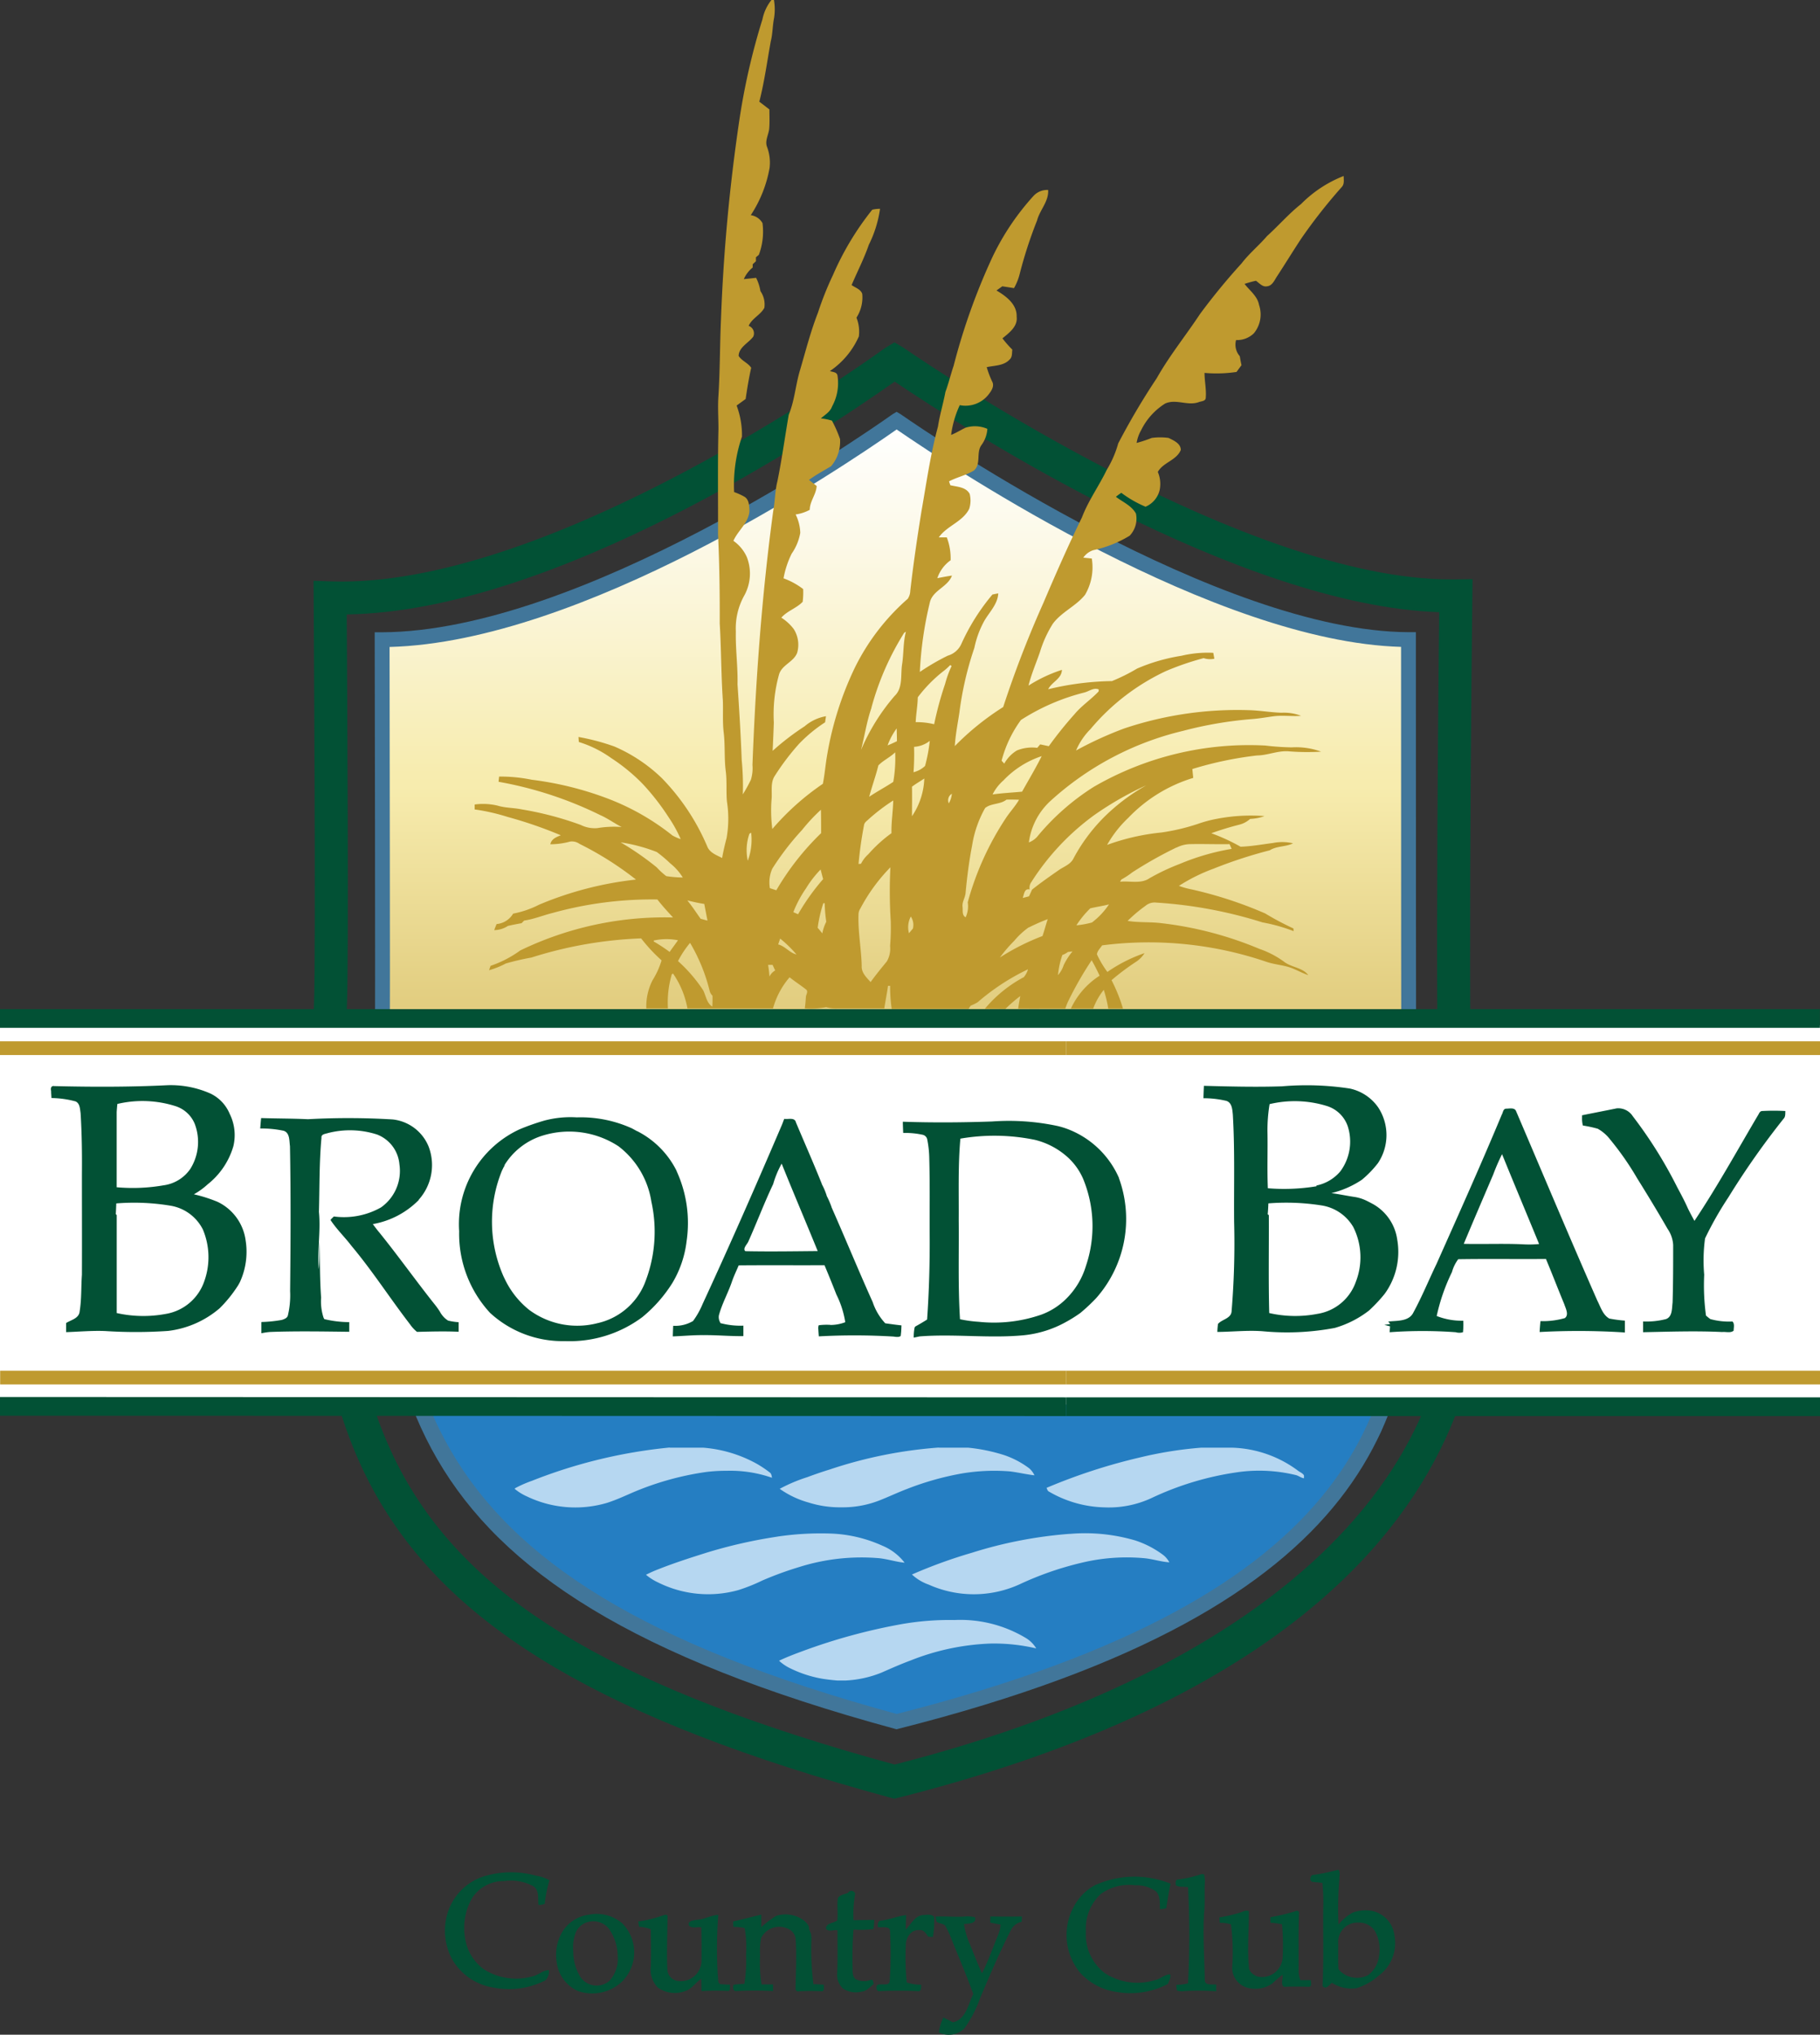 <svg xmlns="http://www.w3.org/2000/svg" xmlns:xlink="http://www.w3.org/1999/xlink" width="87.113" height="97.379" viewBox="0 0 87.113 97.379">
  <rect x="0" y="0" width="87.113" height="97.379" fill="#333333" stroke="none"/>
  <defs>
    <linearGradient id="linear-gradient" x1="0.5" x2="0.5" y2="1" gradientUnits="objectBoundingBox">
      <stop offset="0" stop-color="#fff"/>
      <stop offset="0.09" stop-color="#fcf9e8"/>
      <stop offset="0.27" stop-color="#f7ecaf"/>
      <stop offset="0.28" stop-color="#f7ecae"/>
      <stop offset="0.44" stop-color="#e3cf82"/>
      <stop offset="0.6" stop-color="#d3b85d"/>
      <stop offset="0.76" stop-color="#c8a744"/>
      <stop offset="0.89" stop-color="#c19d34"/>
      <stop offset="1" stop-color="#bf9a2f"/>
    </linearGradient>
  </defs>
  <g id="BroadBay_Logo_Color2" transform="translate(-22.08 -17.94)">
    <path id="Path_81733" data-name="Path 81733" d="M251.069,301.845c.019-2.378-.013-19.273-.013-19.273,10.182-.046,24.553-10.45,24.624-10.492.073.043,14.771,10.447,24.5,10.488,0,0,0,25.341.032,27.64.141,9.584-2.193,18.5-24.532,24.145-24.437-6.64-24.743-15.905-24.612-32.508Z" transform="translate(-210.909 -234.089)" fill="url(#linear-gradient)"/>
    <path id="Path_81734" data-name="Path 81734" d="M274.83,866.69h46.03s1.121.622-.747,2.863-2.148,3.456-4.95,5.324a42.144,42.144,0,0,1-8.406,4.39c-3.269,1.307-8.952,2.858-8.952,2.858a87.532,87.532,0,0,1-10.662-3.7c-3.176-1.587-5.791-2.521-7.565-4.577s-4.2-5.6-4.2-5.6l-.544-1.556Z" transform="translate(-232.809 -781.787)" fill="#257ec2"/>
    <path id="Path_81735" data-name="Path 81735" d="M274.329,267.8l.192.113.064.044c1.53,1.059,15.206,10.35,24.246,10.389l.354,0v.354c0,.253,0,25.364.032,27.634.135,9.19-1.668,18.652-24.8,24.494l-.09.023-.09-.024c-25.08-6.815-25-16.616-24.874-32.853.019-2.349-.012-19.1-.013-19.269v-.354l.354,0c9.464-.043,22.871-9.332,24.369-10.391l.076-.052Zm24.146,11.25c-8.875-.253-21.324-8.466-24.143-10.405-2.89,2.025-15.053,10.163-24.271,10.409,0,2.435.03,16.764.013,18.926-.127,15.877-.2,25.467,24.259,32.138,22.543-5.717,24.3-14.878,24.174-23.772C298.476,304.223,298.476,282.116,298.476,279.055Z" transform="translate(-209.335 -230.151)" fill="#41769a"/>
    <path id="Path_81736" data-name="Path 81736" d="M238.312,225.638l.424.249.077.053c1.648,1.13,16.382,11.042,26.126,11.042l.232,0,.812-.013-.01.812c-.126,10.562-.2,26.81.115,28.282,1.055,4.955,2.185,21.706-27.582,29.223l-.2.051-.2-.054c-27.54-7.483-28.378-17.6-27.577-37.964.1-2.521-.015-19.28-.016-19.449l-.006-.822.821.028c.171.006.344.009.516.009,10.2,0,24.362-9.985,25.943-11.123l.124-.084Zm26.074,12.912c-9.55-.319-22.6-8.7-26.064-11.035-3.481,2.46-16.269,11-26.226,11.142.022,3.424.1,16.455.009,18.72-.785,19.985-.027,29.149,26.215,36.324,19.034-4.86,28.834-15.062,26.224-27.314C264.123,264.411,264.331,243.491,264.386,238.55Z" transform="translate(-173.42 -191.312)" fill="#025135"/>
    <rect id="Rectangle_18759" data-name="Rectangle 18759" width="87.113" height="18.152" transform="translate(22.08 67.012)" fill="#fff"/>
    <path id="Path_81737" data-name="Path 81737" d="M736.715,1159.81c-.021-1.051-.092-2.1-.038-3.154.056-.476.013-.955.037-1.432a1.416,1.416,0,0,0-.032-.448c-.095-.067-.2.014-.3.031a5.445,5.445,0,0,1-.939.2c-.153,0-.121.17-.119.271.163.123.4.057.589.1a44.329,44.329,0,0,1,0,4.6,2.214,2.214,0,0,1-.557.072.978.978,0,0,0,.03.278.932.932,0,0,0,.375.02,12.744,12.744,0,0,1,1.5.011c0-.107,0-.214,0-.319C737.069,1160.008,736.707,1160.107,736.715,1159.81Z" transform="translate(-656.968 -1047.119)" fill="#025135"/>
    <path id="Path_81738" data-name="Path 81738" d="M294.869,1154.118a2.251,2.251,0,0,1,1.41.252c.283.2.2.59.234.89a.939.939,0,0,0,.3-.051,6.062,6.062,0,0,1,.225-1.127,1.769,1.769,0,0,0-.648-.222,4.42,4.42,0,0,0-2.593.066,2.677,2.677,0,0,0-1.691,1.936,2.9,2.9,0,0,0,.282,2.01,2.776,2.776,0,0,0,2,1.347,3.825,3.825,0,0,0,2.453-.349.588.588,0,0,0,.172-.489c-.279,0-.494.227-.76.29a2.876,2.876,0,0,1-2.357-.334,2.247,2.247,0,0,1-.895-1.485,2.849,2.849,0,0,1,.356-1.952A1.792,1.792,0,0,1,294.869,1154.118Z" transform="translate(-248.66 -1046.152)" fill="#025135"/>
    <path id="Path_81739" data-name="Path 81739" d="M670.716,1157.138a2.3,2.3,0,0,1,1.648-.415,1.573,1.573,0,0,1,.991.29c.219.226.175.564.194.854a2.407,2.407,0,0,0,.3-.046c.062-.393.118-.787.206-1.174a4.578,4.578,0,0,0-3.531.034l-.008,0-.008,0a2.451,2.451,0,0,0-.828.671,2.832,2.832,0,0,0,.068,3.58,2.944,2.944,0,0,0,1.744.9,3.848,3.848,0,0,0,2.441-.392c.04-.148.16-.3.1-.457-.267,0-.476.24-.742.282a2.859,2.859,0,0,1-2.371-.33,2.316,2.316,0,0,1-.919-2A2.251,2.251,0,0,1,670.716,1157.138Z" transform="translate(-595.946 -1048.555)" fill="#025135"/>
    <path id="Path_81740" data-name="Path 81740" d="M525.423,1166.7a2.429,2.429,0,0,0,.037-.44c-.331.012-.661.007-.991.017a5.523,5.523,0,0,1,.081-1.271.187.187,0,0,0-.339-.043l-.015.01-.017.006c-.152.065-.357.085-.454.235-.062.353.015.715-.032,1.07-.166.145-.516.113-.544.38.093.2.38.056.555.095-.006.683.017,1.366-.017,2.05a.893.893,0,0,0,.279.738,1.113,1.113,0,0,0,.891.148c.241-.017.4-.222.578-.36-.025-.1-.022-.267-.177-.189a.881.881,0,0,1-.688-.048c-.175-.147-.137-.4-.146-.6a17.682,17.682,0,0,1,.045-1.772A5.045,5.045,0,0,0,525.423,1166.7Z" transform="translate(-461.537 -1056.439)" fill="#025135"/>
    <g id="Group_35715" data-name="Group 35715" transform="translate(48.705 107.421)">
      <path id="Path_81741" data-name="Path 81741" d="M821.1,1155.254a1.363,1.363,0,0,0-1.109-1.189,1.815,1.815,0,0,0-.887.087,2.318,2.318,0,0,0-.683.573,16.436,16.436,0,0,1,.04-2.15c-.007-.158.06-.342-.046-.474a10.429,10.429,0,0,1-1.2.251c-.155-.009-.2.3-.043.328s.319.024.478.055a8.944,8.944,0,0,1,.039,1.26c-.011,1.224.028,2.449-.032,3.672.159.195.325-.056.448-.155a1.736,1.736,0,0,0,1.18.258,2.93,2.93,0,0,0,1.072-.609A1.931,1.931,0,0,0,821.1,1155.254Zm-.737.961a1.328,1.328,0,0,1-.536.938,1.156,1.156,0,0,1-1.248-.133c-.079-.065-.179-.138-.163-.253-.02-.4,0-.792-.01-1.187a.921.921,0,0,1,.957-.948.905.905,0,0,1,.8.4A1.8,1.8,0,0,1,820.363,1156.214Z" transform="translate(-780.98 -1152.1)" fill="#025135"/>
      <path id="Path_81742" data-name="Path 81742" d="M362.721,1179.519a1.873,1.873,0,0,0-1.609-.427,1.746,1.746,0,0,0-1.284.84,2.158,2.158,0,0,0-.259,1.429,1.748,1.748,0,0,0,1.021,1.385,2.076,2.076,0,0,0,2.131-.477A1.973,1.973,0,0,0,362.721,1179.519Zm-.633,2.744a.938.938,0,0,1-1.4-.217,2.317,2.317,0,0,1-.325-1.192,2.018,2.018,0,0,1,.1-.861.872.872,0,0,1,.619-.555.961.961,0,0,1,.967.3,2.3,2.3,0,0,1,.441,1.356A1.546,1.546,0,0,1,362.089,1182.263Z" transform="translate(-359.549 -1176.938)" fill="#025135"/>
    </g>
    <path id="Path_81743" data-name="Path 81743" d="M470.639,1182.7a12.8,12.8,0,0,1-.094-2.2c-.016-.1,0-.208-.058-.287l-.061-.157c.026-.155-.11-.27-.2-.371a1.466,1.466,0,0,0-1.373-.255,4.937,4.937,0,0,0-.712.54c0-.2,0-.4,0-.6-.45.106-.9.226-1.349.327,0,.065.011.194.015.259a2.111,2.111,0,0,1,.541.059,5.248,5.248,0,0,1,.066,1.27,6.928,6.928,0,0,1-.082,1.4,3.546,3.546,0,0,0-.518.042c-.039.113-.039.319.133.3.586-.031,1.173-.029,1.759,0,0-.107,0-.212,0-.317-.162,0-.323,0-.483,0l-.069,0a6.637,6.637,0,0,1-.069-1.4,3.264,3.264,0,0,1,.05-.823.972.972,0,0,1,1.329-.421.6.6,0,0,1,.327.521c.048.768.006,1.539-.008,2.308a.128.128,0,0,0,.165.144,10.364,10.364,0,0,1,1.108,0c.132-.039.06-.215.085-.311C470.974,1182.708,470.806,1182.7,470.639,1182.7Z" transform="translate(-409.624 -1069.798)" fill="#025135"/>
    <path id="Path_81744" data-name="Path 81744" d="M413.25,1182.789c-.139-.07-.083-.257-.114-.38a21.028,21.028,0,0,1,.021-2.933c-.356.014-.667.222-1.025.235-.149.027-.466.047-.376.275.142.163.4.04.589.088.014.542.009,1.086.009,1.628a.989.989,0,0,1-1.223.918.58.58,0,0,1-.41-.514c-.041-.854,0-1.709.009-2.562-.013-.139-.214-.042-.294-.018a5.807,5.807,0,0,1-1.105.264,1.718,1.718,0,0,0,.039.257,1.716,1.716,0,0,1,.558.118c.006.592.018,1.183,0,1.775a1.223,1.223,0,0,0,.331,1.009,1.387,1.387,0,0,0,1.321.17c.32-.1.488-.413.764-.582.006.195,0,.391.013.587a11.216,11.216,0,0,1,1.283-.006c.123-.036.054-.21.084-.3-.157-.01-.314-.01-.469-.03Z" transform="translate(-356.697 -1069.892)" fill="#025135"/>
    <path id="Path_81745" data-name="Path 81745" d="M556.005,1179.435c-.388.052-.559.443-.809.692,0-.23.013-.46.019-.689-.4.043-.779.21-1.183.26-.185,0-.173.181-.172.312.2.04.605-.089.585.23a19.382,19.382,0,0,1-.018,2.365c-.036.224-.326.121-.481.155-.211-.039-.2.349,0,.317.61-.028,1.221-.028,1.832,0,.179.028.148-.2.158-.308a2.179,2.179,0,0,1-.693-.106,12.182,12.182,0,0,1-.044-1.788c-.006-.355.256-.759.649-.719.21-.032.322.17.424.316l.224.014a4.535,4.535,0,0,0,.06-.957C556.43,1179.367,556.185,1179.432,556.005,1179.435Z" transform="translate(-489.763 -1069.843)" fill="#025135"/>
    <path id="Path_81746" data-name="Path 81746" d="M592.218,1180.443l-.006.29c.164.041.331.069.5.1a1.69,1.69,0,0,1-.121.484c-.251.618-.473,1.251-.774,1.848-.21-.458-.389-.928-.579-1.393a3.776,3.776,0,0,1-.283-.963c.2-.036.615,0,.529-.326a1.471,1.471,0,0,0-.529-.034c-.454.026-.908-.023-1.363,0l.05.238c.113.107.3.077.412.193a4.3,4.3,0,0,1,.305.653c.35.873.727,1.737,1.041,2.623-.245.487-.348,1.221-.976,1.351-.152-.078-.3-.155-.456-.23a2.31,2.31,0,0,0-.215.714,1.065,1.065,0,0,0,1.218-.187,5.746,5.746,0,0,0,.764-1.475c.467-1.1.936-2.2,1.482-3.266a.728.728,0,0,1,.5-.364c0-.064.01-.191.013-.255Q592.97,1180.457,592.218,1180.443Z" transform="translate(-522.735 -1070.783)" fill="#025135"/>
    <path id="Path_81747" data-name="Path 81747" d="M766.181,1180.218l-.5,0a1.2,1.2,0,0,1-.086-.458c.006-.937-.018-1.874.024-2.809l-.092-.057a9.4,9.4,0,0,1-1.281.313c0,.065,0,.2.005.263a4.805,4.805,0,0,1,.55.075,11,11,0,0,1,.032,1.572.992.992,0,0,1-1.2.933c-.2-.079-.413-.224-.416-.459-.084-.887,0-1.781,0-2.668-.134-.074-.275.017-.4.057a7.245,7.245,0,0,1-1.013.238c0,.063.013.19.017.254a2,2,0,0,1,.537.077,10.2,10.2,0,0,1,.058,2.084.99.99,0,0,0,.651.925,1.433,1.433,0,0,0,1.273-.179,4.2,4.2,0,0,1,.487-.414c.037.182-.107.444.061.573.4-.016.8-.013,1.2,0C766.255,1180.524,766.172,1180.325,766.181,1180.218Z" transform="translate(-681.359 -1067.513)" fill="#025135"/>
    <path id="Path_81748" data-name="Path 81748" d="M791,685.1a9.542,9.542,0,0,0,2.328-.095v-.036a2.025,2.025,0,0,0,1.143-.68,2.392,2.392,0,0,0,.352-2.158,1.537,1.537,0,0,0-1.008-.97,5.2,5.2,0,0,0-2.732-.087,7.635,7.635,0,0,0-.1,1.294C790.994,683.279,790.956,684.19,791,685.1Z" transform="translate(-708.23 -610.687)" fill="none"/>
    <path id="Path_81749" data-name="Path 81749" d="M791.193,742.62c-.008.174-.016.349-.033.525l.054.035c.008,1.563-.023,3.127.019,4.689a5.594,5.594,0,0,0,2.3.04,2.331,2.331,0,0,0,1.842-1.527,3.23,3.23,0,0,0-.125-2.641,2.134,2.134,0,0,0-1.5-1.015A10.856,10.856,0,0,0,791.193,742.62Z" transform="translate(-708.402 -667.481)" fill="none"/>
    <path id="Path_81750" data-name="Path 81750" d="M92.354,742.587c-.007.17-.013.342-.024.514l.045.043c0,1.564,0,3.127,0,4.69a5.838,5.838,0,0,0,2.327.045,2.358,2.358,0,0,0,1.866-1.573,3.413,3.413,0,0,0-.068-2.467,2.121,2.121,0,0,0-1.516-1.138A10.592,10.592,0,0,0,92.354,742.587Z" transform="translate(-64.708 -667.449)" fill="none"/>
    <path id="Path_81751" data-name="Path 81751" d="M607.4,702.073a9.618,9.618,0,0,0-3.555-.055c-.115,1.29-.071,2.585-.08,3.879.016,1.587-.042,3.178.062,4.764a6.215,6.215,0,0,0,.9.123,6.92,6.92,0,0,0,3-.346,3.273,3.273,0,0,0,1.175-.749v-6.853A3.617,3.617,0,0,0,607.4,702.073Z" transform="translate(-535.791 -629.98)" fill="none"/>
    <path id="Path_81752" data-name="Path 81752" d="M669.765,719.266a5.929,5.929,0,0,0-.144-4.185,3.029,3.029,0,0,0-.81-1.081v6.853A3.721,3.721,0,0,0,669.765,719.266Z" transform="translate(-595.705 -641.143)" fill="none"/>
    <path id="Path_81753" data-name="Path 81753" d="M475.056,719.81c-.43.9-.783,1.842-1.192,2.757-.058.125-.279.336-.14.453,1.154.022,2.31,0,3.464,0-.569-1.4-1.162-2.785-1.725-4.185A4.617,4.617,0,0,0,475.056,719.81Z" transform="translate(-415.969 -645.593)" fill="none"/>
    <path id="Path_81754" data-name="Path 81754" d="M326.579,700.07a4.306,4.306,0,0,0-3.584-.525,3.278,3.278,0,0,0-1.9,1.471l.058-.065-.084.144-.006.013-.062.129s0,.012-.007.016a6.486,6.486,0,0,0,.085,5.053l.005.012.06.125a.141.141,0,0,0,.008.015,4.183,4.183,0,0,0,1.153,1.444,3.869,3.869,0,0,0,3.254.638,3.193,3.193,0,0,0,2.257-1.87,6.647,6.647,0,0,0,.336-3.945A4.132,4.132,0,0,0,326.579,700.07Z" transform="translate(-274.894 -627.665)" fill="none"/>
    <path id="Path_81755" data-name="Path 81755" d="M95.719,681.168a5.225,5.225,0,0,0-2.8-.11c-.013.128-.024.256-.032.386-.007,1.2,0,2.4,0,3.6a8.587,8.587,0,0,0,2.24-.092,1.851,1.851,0,0,0,1.294-.8A2.432,2.432,0,0,0,96.62,682,1.481,1.481,0,0,0,95.719,681.168Z" transform="translate(-65.214 -610.674)" fill="none"/>
    <path id="Path_81756" data-name="Path 81756" d="M911.518,714.039c-.47,1.1-.946,2.206-1.408,3.313.941.023,1.883-.02,2.824.021a4.972,4.972,0,0,0,.782-.018c-.589-1.432-1.19-2.86-1.773-4.3a10.038,10.038,0,0,0-.425.979Z" transform="translate(-817.968 -640.278)" fill="none"/>
    <path id="Path_81757" data-name="Path 81757" d="M61.686,679.127a2.283,2.283,0,0,0-.161-1.512l-.006-.011-.006-.012a1.876,1.876,0,0,0-.88-.959l-.01-.005-.01-.006a4.693,4.693,0,0,0-2.062-.411c-1.812.09-3.628.087-5.441.043-.146-.028-.182.113-.148.23,0,.113.011.227.017.342a4.612,4.612,0,0,1,1.146.159c.217.088.216.36.247.557.061.974.073,1.95.064,2.926,0,1.606.006,3.211,0,4.817-.042.579-.013,1.165-.107,1.74-.024.345-.406.417-.65.568,0,.144,0,.29,0,.437.624-.021,1.247-.079,1.873-.053a22.571,22.571,0,0,0,3.013-.006,4.637,4.637,0,0,0,2.462-1.083,6.2,6.2,0,0,0,.855-1.052l.033-.05.006-.011.065-.117.008-.015a3.479,3.479,0,0,0,.275-2.023,2.394,2.394,0,0,0-1.339-1.826,6.979,6.979,0,0,0-1.135-.361,3.483,3.483,0,0,0,.659-.477A3.608,3.608,0,0,0,61.686,679.127Zm-1.459,3.994a3.413,3.413,0,0,1,.068,2.467,2.358,2.358,0,0,1-1.866,1.573,5.839,5.839,0,0,1-2.327-.045c0-1.564,0-3.127,0-4.69l-.045-.043c.011-.172.017-.344.024-.514a10.586,10.586,0,0,1,2.629.115A2.121,2.121,0,0,1,60.227,683.12Zm-.593-2.918a1.851,1.851,0,0,1-1.294.8,8.582,8.582,0,0,1-2.24.092c0-1.2,0-2.4,0-3.6.008-.13.02-.258.032-.386a5.224,5.224,0,0,1,2.8.11,1.481,1.481,0,0,1,.9.832A2.432,2.432,0,0,1,59.635,680.2Z" transform="translate(-28.435 -606.335)" fill="#025135"/>
    <path id="Path_81758" data-name="Path 81758" d="M752.885,687.792a3.841,3.841,0,0,0-.031.383c.717-.005,1.434-.086,2.151-.035a12.352,12.352,0,0,0,3.467-.156,4.861,4.861,0,0,0,1.643-.835,7.318,7.318,0,0,0,.75-.8,3.412,3.412,0,0,0,.6-2.589,2.317,2.317,0,0,0-1.124-1.684l-.015-.009-.14-.075-.015-.008-.134-.069-.016-.007a2.007,2.007,0,0,0-.643-.2c-.357-.054-.708-.13-1.065-.177a4.527,4.527,0,0,0,1.459-.639,5.009,5.009,0,0,0,.768-.794,2.412,2.412,0,0,0,.011-2.672,2.216,2.216,0,0,0-1.359-.9,13.714,13.714,0,0,0-3.243-.106c-1.246.041-2.492.009-3.738-.024-.009.2-.018.4-.022.594a4.689,4.689,0,0,1,1.1.127c.27.092.282.417.307.656.1,1.709.046,3.423.061,5.135a39.244,39.244,0,0,1-.119,4.256C753.529,687.537,753.081,687.562,752.885,687.792Zm6.47-4.649a3.231,3.231,0,0,1,.125,2.641,2.33,2.33,0,0,1-1.842,1.527,5.594,5.594,0,0,1-2.3-.04c-.042-1.562-.011-3.126-.019-4.689l-.054-.035c.017-.175.025-.35.033-.525a10.863,10.863,0,0,1,2.555.1A2.135,2.135,0,0,1,759.354,683.143Zm-4-5.871a5.2,5.2,0,0,1,2.732.087,1.537,1.537,0,0,1,1.008.97,2.392,2.392,0,0,1-.352,2.158,2.024,2.024,0,0,1-1.144.68v.036a9.54,9.54,0,0,1-2.327.095c-.039-.911,0-1.821-.019-2.732A7.645,7.645,0,0,1,755.355,677.272Z" transform="translate(-672.507 -606.49)" fill="#025135"/>
    <path id="Path_81759" data-name="Path 81759" d="M870.592,700.293a3.8,3.8,0,0,1-1.162.143c-.017.173-.031.347-.04.522a34.7,34.7,0,0,1,3.991.016l.09.009c0-.19,0-.38,0-.57a6.541,6.541,0,0,1-.746-.1c-.314-.178-.417-.557-.573-.858-1.323-3.006-2.592-6.035-3.883-9.054-.068-.2-.314-.133-.473-.133s-.155.187-.219.29c-1,2.4-2.065,4.772-3.124,7.146-.37.768-.692,1.559-1.1,2.309-.2.43-.737.4-1.135.436l-.073.005.095.121q-.143.018-.284.04l.028.007.247.064c-.005.07-.016.211-.021.282a21.855,21.855,0,0,1,3.165,0,.607.607,0,0,0,.346,0,3.468,3.468,0,0,0,.015-.551,3.285,3.285,0,0,1-1.273-.226,9.268,9.268,0,0,1,.73-2.1,1.868,1.868,0,0,1,.3-.617c1.4-.023,2.8,0,4.2-.012.3.717.579,1.445.877,2.164.064.2.241.514.02.671Zm-2.009-3.534c-.94-.041-1.882,0-2.824-.021.462-1.107.937-2.209,1.408-3.313a10.046,10.046,0,0,1,.425-.979c.583,1.435,1.183,2.863,1.773,4.3A4.974,4.974,0,0,1,868.583,696.759Z" transform="translate(-773.617 -619.269)" fill="#025135"/>
    <path id="Path_81760" data-name="Path 81760" d="M988.858,694.365a38.16,38.16,0,0,1,2.639-3.757c.1-.1.077-.243.086-.37a10.308,10.308,0,0,0-1.115,0c-.122.008-.151.147-.211.23-.994,1.684-1.939,3.4-3.026,5.028-.107-.2-.218-.4-.318-.608-.149-.339-.326-.665-.5-.991a21.165,21.165,0,0,0-2.134-3.411.824.824,0,0,0-.772-.375c-.552.113-1.1.218-1.655.331,0,.028,0,.082,0,.11a1.333,1.333,0,0,0,.039.38,6.055,6.055,0,0,1,.71.153,1.938,1.938,0,0,1,.594.514,13.888,13.888,0,0,1,1.294,1.858c.5.8.989,1.608,1.46,2.426a1.5,1.5,0,0,1,.264.765c0,.92,0,1.841-.028,2.76-.037.271,0,.667-.312.787a3.779,3.779,0,0,1-1.1.115c0,.17,0,.342,0,.514,1.262-.025,2.525-.069,3.787-.009.178-.02.4.061.548-.065,0-.144.057-.33-.058-.439a3.327,3.327,0,0,1-1.056-.115c-.075-.051-.142-.112-.21-.167a10.725,10.725,0,0,1-.086-1.956,7.848,7.848,0,0,1,.041-1.738A16.347,16.347,0,0,1,988.858,694.365Z" transform="translate(-884.048 -619.126)" fill="#025135"/>
    <path id="Path_81761" data-name="Path 81761" d="M311.034,698.244l0-.009a4.261,4.261,0,0,0-1.887-1.9l-.01,0-.009-.005c-.077-.043-.155-.086-.232-.127a5.929,5.929,0,0,0-2.639-.526,4.878,4.878,0,0,0-1.542.151,10.832,10.832,0,0,0-1.2.422,5,5,0,0,0-2.888,4.875,5.578,5.578,0,0,0,1.482,3.911,5.129,5.129,0,0,0,3.586,1.349,5.814,5.814,0,0,0,3.7-1.149,6.741,6.741,0,0,0,1.436-1.631,5.026,5.026,0,0,0,.682-2,5.957,5.957,0,0,0-.477-3.355Zm-1.542,5.415a3.193,3.193,0,0,1-2.257,1.87,3.869,3.869,0,0,1-3.254-.637,4.184,4.184,0,0,1-1.153-1.444.1.1,0,0,1-.008-.015l-.06-.125-.006-.012a6.486,6.486,0,0,1-.085-5.053.117.117,0,0,0,.007-.016l.062-.129.006-.013.084-.144-.058.065a3.278,3.278,0,0,1,1.9-1.471,4.306,4.306,0,0,1,3.584.525,4.132,4.132,0,0,1,1.574,2.653A6.647,6.647,0,0,1,309.492,703.659Z" transform="translate(-256.57 -624.261)" fill="#025135"/>
    <path id="Path_81762" data-name="Path 81762" d="M437.624,706.526a2.911,2.911,0,0,0-.556.019.439.439,0,0,0-.018.195c.006.111.014.223.023.337a31.248,31.248,0,0,1,3.588.01.812.812,0,0,0,.243.012l.088-.035.022-.2c.007-.106.012-.21.015-.313-.26-.027-.518-.065-.776-.1a2.755,2.755,0,0,1-.6-1.012c-.676-1.5-1.3-3.024-1.964-4.526l-.006-.011,0-.012a4.119,4.119,0,0,0-.23-.532l-.005-.011,0-.012a3.15,3.15,0,0,0-.226-.533l-.006-.012,0-.012c-.394-.989-.828-1.963-1.239-2.944-.062-.255-.371-.133-.559-.167-.042.1-.077.211-.123.315-1.226,2.865-2.478,5.721-3.786,8.55a3.879,3.879,0,0,1-.456.81,1.676,1.676,0,0,1-.95.229c-.009.168-.014.337-.019.507.5-.017.989-.067,1.486-.06.631-.007,1.262.057,1.893.046q0-.252,0-.5a3.686,3.686,0,0,1-1.01-.1l-.052-.012-.036-.008-.013-.033a.507.507,0,0,1-.06-.346c.149-.558.439-1.064.623-1.61.092-.266.214-.519.324-.777,1.369-.013,2.737,0,4.106-.007q.294.7.57,1.405a4.542,4.542,0,0,1,.424,1.323,2.01,2.01,0,0,1-.7.132ZM433.556,703c-.139-.117.082-.327.14-.453.409-.914.762-1.852,1.192-2.757a4.613,4.613,0,0,1,.407-.98c.563,1.4,1.156,2.787,1.725,4.185C435.866,703.005,434.71,703.024,433.556,703Z" transform="translate(-375.801 -625.18)" fill="#025135"/>
    <path id="Path_81763" data-name="Path 81763" d="M580.169,700.653a4.383,4.383,0,0,0-2.539-2.38,4.136,4.136,0,0,0-.4-.117,11.155,11.155,0,0,0-3.143-.217c-1.422.05-2.847.06-4.268.011l0,.095c.005.147.01.294.017.443a3.886,3.886,0,0,1,.927.086.284.284,0,0,1,.221.212,5,5,0,0,1,.1.928c.033,1.21.013,2.421.019,3.631.01,1.359-.028,2.718-.123,4.073q-.275.174-.559.33l-.037.043a2.263,2.263,0,0,0-.044.447l0,.045.282-.058c1.654-.129,3.316.1,4.97-.054a5.219,5.219,0,0,0,2.032-.635,6.645,6.645,0,0,0,.687-.43,8.621,8.621,0,0,0,.764-.716,5.715,5.715,0,0,0,1.088-5.737Zm-1.584,4.191a3.712,3.712,0,0,1-.955,1.587,3.283,3.283,0,0,1-1.175.749,6.919,6.919,0,0,1-3,.346,6.223,6.223,0,0,1-.9-.123c-.1-1.586-.046-3.176-.062-4.764.009-1.294-.036-2.589.08-3.879a9.618,9.618,0,0,1,3.555.055,3.635,3.635,0,0,1,1.5.763,3.028,3.028,0,0,1,.81,1.081A5.929,5.929,0,0,1,578.585,704.844Z" transform="translate(-504.525 -626.326)" fill="#025135"/>
    <path id="Path_81764" data-name="Path 81764" d="M187.546,700.028a2.483,2.483,0,0,0,.479-2.53,2.1,2.1,0,0,0-1.723-1.312,35.386,35.386,0,0,0-4.06-.011c-.746-.036-1.493-.031-2.239-.055q-.026.248-.043.5a4.95,4.95,0,0,1,1.123.109c.3.1.263.479.3.734.043,2.312.031,4.626.007,6.938a4.153,4.153,0,0,1-.109,1.173c-.037.122-.174.17-.284.206a6.211,6.211,0,0,1-.974.1l-.007.025c0,.155,0,.313,0,.469l0,.045a3.146,3.146,0,0,1,.421-.062c1.261-.046,2.523-.023,3.784-.008,0-.155,0-.309,0-.463a5.1,5.1,0,0,1-1.194-.144l-.035-.065a2.5,2.5,0,0,1-.118-.962c-.065-.892-.055-1.786-.074-2.679-.021.439,0,.88-.039,1.318-.074-.915.1-1.829.009-2.743.032-1.181.012-2.365.121-3.542-.024-.183.184-.188.308-.23a4.222,4.222,0,0,1,2.361.072,1.679,1.679,0,0,1,1.062,1.424,2.137,2.137,0,0,1-.883,2.062,3.611,3.611,0,0,1-2.256.433l-.141.137-.013.039c.293.442.679.811,1,1.233,1.006,1.2,1.846,2.515,2.8,3.751a1.7,1.7,0,0,0,.334.363c.664-.016,1.329-.036,1.993-.005,0-.154,0-.307,0-.459a2.805,2.805,0,0,1-.507-.077,1.14,1.14,0,0,1-.39-.427,3.9,3.9,0,0,0-.272-.376c-.893-1.124-1.727-2.3-2.628-3.414-.11-.13-.211-.267-.311-.4a4.071,4.071,0,0,0,2.208-1.162Z" transform="translate(-145.424 -624.671)" fill="#025135"/>
    <rect id="Rectangle_18760" data-name="Rectangle 18760" width="51.018" height="0.658" transform="translate(22.087 83.54)" fill="#bf9a2f"/>
    <rect id="Rectangle_18761" data-name="Rectangle 18761" width="36.088" height="0.658" transform="translate(73.105 83.54)" fill="#bf9a2f"/>
    <path id="Path_81765" data-name="Path 81765" d="M22.08,866.257l51.025.016v-.895L22.08,865.36Z" transform="translate(0 -780.562)" fill="#025135"/>
    <rect id="Rectangle_18762" data-name="Rectangle 18762" width="36.088" height="0.895" transform="translate(73.105 84.816)" fill="#025135"/>
    <rect id="Rectangle_18763" data-name="Rectangle 18763" width="36.088" height="0.658" transform="translate(73.105 67.775)" fill="#bf9a2f"/>
    <rect id="Rectangle_18764" data-name="Rectangle 18764" width="51.025" height="0.658" transform="translate(22.08 67.775)" fill="#bf9a2f"/>
    <path id="Path_81766" data-name="Path 81766" d="M73.1,630.09H22.08v.895H73.1l36.088,0v-.895Z" transform="translate(0 -563.854)" fill="#025135"/>
    <path id="Path_81767" data-name="Path 81767" d="M324.308,17.941h.132a2.678,2.678,0,0,1,.006.858c-.074.369-.066.75-.158,1.116-.175.965-.306,1.942-.549,2.892q.243.183.483.372c0,.309.017.619-.01.927-.032.291-.219.579-.1.874a2.122,2.122,0,0,1,.118,1,6.018,6.018,0,0,1-.9,2.258.766.766,0,0,1,.561.379,3.154,3.154,0,0,1-.174,1.518l-.14.118c0,.048,0,.144,0,.191l-.155.143,0,.156a1.455,1.455,0,0,0-.424.556c.2-.021.392-.041.588-.063a2.246,2.246,0,0,1,.207.637,1.118,1.118,0,0,1,.187.8c-.185.342-.592.5-.751.862a.381.381,0,0,1,.221.514c-.224.307-.694.506-.7.926.146.234.445.331.6.566-.11.495-.193.992-.265,1.494l-.432.314a4.066,4.066,0,0,1,.256,1.485,7.151,7.151,0,0,0-.376,2.656,3.082,3.082,0,0,1,.483.217c.242.134.24.454.251.7-.048.567-.553.922-.768,1.417a1.883,1.883,0,0,1,.641.773,2.177,2.177,0,0,1-.112,1.828,3.225,3.225,0,0,0-.413,1.736c-.019.843.1,1.683.081,2.527.081,1.206.155,2.413.2,3.622a12.89,12.89,0,0,1,.054,1.647,7.147,7.147,0,0,0,.386-.7,1.868,1.868,0,0,0,.075-.706c.155-4.066.447-8.13.995-12.163.088-.471.081-.955.2-1.42.215-1.052.358-2.12.542-3.178.288-.7.328-1.462.553-2.18.265-.907.5-1.823.843-2.7a15.143,15.143,0,0,1,.72-1.807,13.722,13.722,0,0,1,1.881-3.127,1.651,1.651,0,0,1,.372-.042,5.587,5.587,0,0,1-.536,1.72c-.228.662-.551,1.284-.824,1.928.174.129.438.2.509.425a1.786,1.786,0,0,1-.277,1.135,1.82,1.82,0,0,1,.114.9,3.906,3.906,0,0,1-1.384,1.656c.123.052.317.038.359.2a2.323,2.323,0,0,1-.256,1.494c-.09.261-.342.4-.538.572a2.891,2.891,0,0,1,.531.107,5.965,5.965,0,0,1,.388.881,1.82,1.82,0,0,1-.428,1.3c-.356.214-.723.41-1.059.656l.368.29c-.021.407-.329.726-.331,1.142a2.029,2.029,0,0,1-.676.222,2.094,2.094,0,0,1,.222.881,2.489,2.489,0,0,1-.41.992,4.44,4.44,0,0,0-.391,1.183,3.512,3.512,0,0,1,.94.514,3.511,3.511,0,0,1-.024.611c-.3.31-.735.431-1.021.757a2.3,2.3,0,0,1,.592.543,1.4,1.4,0,0,1,.166,1.137c-.166.445-.736.578-.869,1.043a7.129,7.129,0,0,0-.248,2.294q-.023.679-.058,1.359a12.061,12.061,0,0,1,1.531-1.175,2.119,2.119,0,0,1,1.023-.484c-.01.073-.032.219-.042.292a7.016,7.016,0,0,0-1.247,1.029,11.694,11.694,0,0,0-1.157,1.527c-.23.34-.119.772-.161,1.156a6.918,6.918,0,0,0,.038,1.395,12.283,12.283,0,0,1,2.42-2.164c.094-.478.129-.964.216-1.442a15.649,15.649,0,0,1,1.307-4.1,10.6,10.6,0,0,1,2.54-3.313.719.719,0,0,0,.121-.383c.145-1.269.331-2.534.534-3.8.24-1.356.428-2.726.791-4.056.086-.562.253-1.106.358-1.664.152-.409.252-.835.392-1.248a30.3,30.3,0,0,1,1.863-5.215,12.058,12.058,0,0,1,1.973-2.928.887.887,0,0,1,.687-.271c.038.548-.4.956-.531,1.464a20.951,20.951,0,0,0-.827,2.542,2.688,2.688,0,0,1-.275.691l-.56-.087-.279.2c.459.272.987.66.965,1.256.059.469-.363.773-.68,1.036a5.576,5.576,0,0,0,.473.539c-.023.159.008.35-.125.469-.279.308-.721.286-1.1.369a4.465,4.465,0,0,0,.276.722c.089.213-.063.426-.189.588a1.4,1.4,0,0,1-1.378.509,4.875,4.875,0,0,0-.414,1.424c.241-.092.459-.234.693-.346a1.5,1.5,0,0,1,1.042.056,1.453,1.453,0,0,1-.284.778c-.262.363,0,.913-.365,1.221-.371.222-.8.314-1.185.514.015.047.046.139.062.185.323.08.742.079.925.412a1.3,1.3,0,0,1-.02.715c-.31.628-1.071.812-1.457,1.37.128,0,.255,0,.383,0a2.822,2.822,0,0,1,.183,1.094,1.713,1.713,0,0,0-.636.858c.234-.047.467-.091.7-.125-.194.539-.894.693-1.05,1.252a17.622,17.622,0,0,0-.488,3.36,11.011,11.011,0,0,1,1.339-.779,1.02,1.02,0,0,0,.643-.55,10.133,10.133,0,0,1,1.493-2.376c.092-.019.185-.038.278-.055-.024.515-.42.89-.665,1.312a4.593,4.593,0,0,0-.477,1.294,15.72,15.72,0,0,0-.717,3.094c-.08.536-.188,1.067-.22,1.609a12.854,12.854,0,0,1,2.316-1.869,51.031,51.031,0,0,1,1.925-4.985c.586-1.377,1.188-2.748,1.845-4.092.305-.8.813-1.5,1.186-2.273a5.032,5.032,0,0,0,.55-1.268,33.971,33.971,0,0,1,1.844-3.12c.606-1.076,1.387-2.037,2.066-3.065a30.76,30.76,0,0,1,1.994-2.429c.363-.474.829-.854,1.217-1.307.555-.5,1.039-1.067,1.626-1.53a5.888,5.888,0,0,1,2.043-1.346c0,.179.045.386-.093.53a25.79,25.79,0,0,0-1.95,2.484c-.384.585-.75,1.18-1.131,1.766-.134.19-.23.477-.5.5-.216.039-.366-.158-.525-.266a5.332,5.332,0,0,0-.544.15c.245.323.618.583.693,1.007a1.415,1.415,0,0,1-.248,1.358,1.152,1.152,0,0,1-.851.323.835.835,0,0,0,.177.771c.024.144.051.289.082.432q-.12.161-.237.323a6.545,6.545,0,0,1-1.532.046c0,.4.092.787.059,1.183,0,.178-.219.167-.342.218-.524.187-1.078-.168-1.6.064a3.13,3.13,0,0,0-1.153,1.28,1.775,1.775,0,0,0-.214.607,6.86,6.86,0,0,0,.723-.24,2.993,2.993,0,0,1,.806,0c.239.119.585.261.585.577-.207.5-.85.593-1.1,1.051a1.451,1.451,0,0,1,.091.851,1.152,1.152,0,0,1-.679.813,5.444,5.444,0,0,1-1.158-.664,2.226,2.226,0,0,0-.26.19c.331.252.748.421.959.8a1.183,1.183,0,0,1-.3,1.061,5.544,5.544,0,0,1-1.74.692.919.919,0,0,0-.479.358l.406.042a2.6,2.6,0,0,1-.325,1.74c-.438.544-1.128.819-1.543,1.386a5.6,5.6,0,0,0-.616,1.357c-.185.533-.409,1.052-.546,1.6a6.989,6.989,0,0,1,1.6-.755c-.011.433-.487.577-.657.929a13.681,13.681,0,0,1,3.051-.391,8.9,8.9,0,0,0,1.206-.6,8.86,8.86,0,0,1,2.118-.611,5.413,5.413,0,0,1,1.527-.141l.051.282a.99.99,0,0,1-.513-.028,13.356,13.356,0,0,0-1.8.617,10.5,10.5,0,0,0-3.613,2.776,3.282,3.282,0,0,0-.694,1.027,17.254,17.254,0,0,1,2.326-1.062,17.052,17.052,0,0,1,5.928-.869c.53.011,1.054.109,1.584.123a2.261,2.261,0,0,1,.93.148c-.443.036-.888-.037-1.329.024-.339.046-.678.107-1.019.132a18.846,18.846,0,0,0-3.306.566,14.365,14.365,0,0,0-6.342,3.355,3.272,3.272,0,0,0-1.03,1.982,1.013,1.013,0,0,0,.387-.26,11.386,11.386,0,0,1,2.72-2.4,14.828,14.828,0,0,1,8.215-1.976,11.952,11.952,0,0,0,1.258.087,3.505,3.505,0,0,1,1.408.205,11.084,11.084,0,0,1-1.569-.017c-.513-.034-.993.194-1.5.2a17.13,17.13,0,0,0-3.094.649c.013.141.028.282.043.424a7.167,7.167,0,0,0-3.109,1.912,5.5,5.5,0,0,0-1.015,1.295,10.641,10.641,0,0,1,2.605-.594,10.022,10.022,0,0,0,1.724-.406,6.156,6.156,0,0,1,.944-.252,8.575,8.575,0,0,1,2.261-.127,2.326,2.326,0,0,1-.688.135,1.215,1.215,0,0,1-.513.275,13.979,13.979,0,0,0-1.344.411,9.2,9.2,0,0,1,1.4.645c.525-.018,1.042-.113,1.562-.18a2.234,2.234,0,0,1,.948.018c-.354.176-.774.12-1.114.334a21.8,21.8,0,0,0-2.692.88,8.409,8.409,0,0,0-1.654.821,3.748,3.748,0,0,0,.607.17,19.453,19.453,0,0,1,3.52,1.15,13.972,13.972,0,0,0,1.353.719c0,.032.009.1.012.129a8.19,8.19,0,0,0-1.491-.419,21.35,21.35,0,0,0-5.083-.948.677.677,0,0,0-.52.155,6.9,6.9,0,0,0-.854.721c.538.089,1.086.041,1.625.11a17.177,17.177,0,0,1,4.686,1.231,4.416,4.416,0,0,1,1.179.615c.354.275.877.27,1.159.641-.24-.082-.465-.2-.7-.3-.419-.186-.888-.192-1.318-.343a17.476,17.476,0,0,0-7.852-.783c-.087.137-.229.261-.248.429a4.755,4.755,0,0,0,.5.843,7.2,7.2,0,0,1,1.778-.9,1.359,1.359,0,0,1-.384.4,11.458,11.458,0,0,0-1.195.894,7.845,7.845,0,0,1,.548,1.362l-.705,0a6.205,6.205,0,0,0-.215-.9,3.231,3.231,0,0,0-.507.9q-.534,0-1.068,0a3.737,3.737,0,0,1,1.377-1.576c-.117-.252-.245-.5-.381-.74a16.657,16.657,0,0,0-1.152,2.022c-.042.1-.075.194-.11.293-.753,0-1.5.006-2.256,0,.028-.2.064-.4.1-.6a6.956,6.956,0,0,0-.708.612c-.329,0-.657,0-.985-.006a6.273,6.273,0,0,1,1.864-1.512,1.062,1.062,0,0,0,.2-.376,10.719,10.719,0,0,0-2.409,1.576,2.158,2.158,0,0,1-.335.165l-.1.151h-3.681A7.681,7.681,0,0,1,330,65.12h-.1c-.05.363-.125.721-.18,1.084-.762,0-1.525,0-2.288,0a1.62,1.62,0,0,1-.492-.062,3.971,3.971,0,0,1-1.024.061c.028-.194.041-.39.056-.584.021-.1.1-.209.025-.307-.262-.211-.548-.391-.809-.6a3.85,3.85,0,0,0-.794,1.49c-1.365,0-2.73,0-4.095,0a4.263,4.263,0,0,0-.689-1.668l-.058.031a4.744,4.744,0,0,0-.187,1.637h-1.034a2.758,2.758,0,0,1,.3-1.353,3.858,3.858,0,0,0,.43-.948,7.852,7.852,0,0,1-.978-1.051,19.731,19.731,0,0,0-5.255.918,11.62,11.62,0,0,0-1.224.284,4.143,4.143,0,0,1-.8.322c.017-.052.054-.157.071-.21a5.271,5.271,0,0,0,1.419-.735,15.862,15.862,0,0,1,7.315-1.58c-.258-.28-.516-.56-.749-.861a17.734,17.734,0,0,0-5,.641c-.462.114-.906.3-1.377.368l-.125.127c-.219.038-.437.08-.653.13a1.215,1.215,0,0,1-.655.2c.037-.1.075-.193.113-.289a1.024,1.024,0,0,0,.793-.5,4.636,4.636,0,0,0,1.248-.43,16.583,16.583,0,0,1,4.632-1.2,15.549,15.549,0,0,0-2.708-1.711.61.61,0,0,0-.451-.106,3.54,3.54,0,0,1-.94.127c.051-.253.287-.345.5-.43a20.414,20.414,0,0,0-2.543-.877,9.568,9.568,0,0,0-1.58-.359c0-.059,0-.177,0-.236a3,3,0,0,1,1.1.054c.375.114.772.1,1.154.18a15.55,15.55,0,0,1,2.822.743,1.5,1.5,0,0,0,.8.152,4.837,4.837,0,0,1,1.16-.052c-.349-.178-.666-.413-1.026-.571a18.226,18.226,0,0,0-4.866-1.594c.009-.084.017-.166.027-.249a7.456,7.456,0,0,1,1.559.151,15.676,15.676,0,0,1,3.544.865,11.535,11.535,0,0,1,3.189,1.8,2.139,2.139,0,0,0,.4.178,6.3,6.3,0,0,0-.574-1.04,11.3,11.3,0,0,0-1.244-1.6,8.747,8.747,0,0,0-1.508-1.239,5.371,5.371,0,0,0-1.551-.77c-.006-.08-.012-.16-.017-.24a10.455,10.455,0,0,1,1.727.459,7.612,7.612,0,0,1,2.269,1.516,10.613,10.613,0,0,1,2.17,3.269c.122.3.445.411.71.548.056-.321.13-.637.213-.952a5.3,5.3,0,0,0,.017-1.752c-.043-.483.006-.969-.056-1.451-.08-.618-.024-1.243-.1-1.86-.058-.5-.021-1.011-.039-1.516-.084-1.23-.076-2.463-.15-3.694.005-1.422-.013-2.843-.081-4.264.006-1.685-.02-3.371.02-5.056,0-.527-.039-1.054,0-1.58.075-1.208.067-2.419.12-3.628a86.15,86.15,0,0,1,.861-9.428,31.991,31.991,0,0,1,1.124-4.954,2.186,2.186,0,0,1,.426-.922Zm4.8,33.873c-.228.656-.329,1.345-.5,2.017a9.8,9.8,0,0,1,1.608-2.585c.409-.387.277-1.008.357-1.512s.047-1.05.183-1.561l-.084.054a13.211,13.211,0,0,0-1.568,3.586Zm3.768-2.045a2.72,2.72,0,0,1-.346.308,6.766,6.766,0,0,0-1.206,1.234c-.007.4-.083.792-.1,1.19a3.525,3.525,0,0,1,.884.1,16.027,16.027,0,0,1,.524-1.93,4.931,4.931,0,0,1,.31-.854Zm6.392,1.321a10.184,10.184,0,0,0-3.008,1.309,5.784,5.784,0,0,0-.925,1.948l.129.138a1.708,1.708,0,0,1,.6-.627,1.93,1.93,0,0,1,.979-.127c.047-.056.093-.112.14-.166.137.028.274.058.412.088a18.469,18.469,0,0,1,1.234-1.536c.339-.407.788-.7,1.151-1.086l.006-.094C339.738,50.826,339.5,51.046,339.263,51.09Zm-9.384,2.523q.225-.092.442-.2c0-.2-.007-.407-.013-.61A3.124,3.124,0,0,0,329.88,53.613Zm1.262.07a11.539,11.539,0,0,1-.026,1.214,1.215,1.215,0,0,0,.552-.3,7.647,7.647,0,0,0,.226-1.2A1.335,1.335,0,0,1,331.141,53.683Zm-1.707.883c-.125.509-.308,1-.441,1.508.374-.255.776-.464,1.153-.714a6.538,6.538,0,0,0,.091-1.415c-.243.24-.563.379-.8.622Zm6,.71a2.225,2.225,0,0,0-.536.687c.469-.07.942-.088,1.413-.135.316-.566.651-1.121.938-1.7A4.447,4.447,0,0,0,335.436,55.276Zm-4.393.317c.009.47,0,.94,0,1.411a3.417,3.417,0,0,0,.59-1.805C331.439,55.332,331.231,55.448,331.043,55.593Zm8.686,1.385a11.759,11.759,0,0,0-2.974,3.179.459.459,0,0,0-.079.352c-.259-.066-.268.241-.332.406l.3-.077c.048-.107.1-.214.145-.32.413-.331.848-.633,1.282-.936.243-.17.562-.271.7-.553A8.357,8.357,0,0,1,340.5,56.8a9.5,9.5,0,0,1,1.763-1.277A15.459,15.459,0,0,0,339.729,56.979Zm-6.92-.595a1.128,1.128,0,0,0,.143-.454A.355.355,0,0,0,332.809,56.384Zm1.733.232a5.333,5.333,0,0,0-.621,1.791c-.144.746-.241,1.5-.311,2.256-.014.233-.172.435-.148.671.025.17-.04.411.15.507a1.242,1.242,0,0,0,.1-.717,13.919,13.919,0,0,1,1.815-4.013c.2-.308.457-.576.641-.895q-.3-.011-.6-.006C335.267,56.452,334.831,56.372,334.542,56.616Zm-5.591.549c-.079.072-.178.138-.2.25a18.9,18.9,0,0,0-.266,1.875l.121-.012a1.464,1.464,0,0,1,.347-.453,6.635,6.635,0,0,1,1.109-1.009c-.014-.524.074-1.042.084-1.565A9.157,9.157,0,0,0,328.951,57.165Zm-3.15.477a12.783,12.783,0,0,0-1.446,1.876,1.621,1.621,0,0,0-.113.93l.308.1a12.7,12.7,0,0,1,2.144-2.734c0-.373,0-.746-.01-1.119A8.6,8.6,0,0,0,325.8,57.642Zm-2.538.2a2.368,2.368,0,0,0-.079,1.293,2.852,2.852,0,0,0,.161-1.344Zm-6.186.4a13.741,13.741,0,0,1,1.744,1.206,3.82,3.82,0,0,0,.46.423,5.512,5.512,0,0,0,.792.066,2.628,2.628,0,0,0-.6-.676,6.289,6.289,0,0,0-.645-.544A8.041,8.041,0,0,0,317.077,58.25Zm26.623.26a19.469,19.469,0,0,0-2.112,1.189,3.784,3.784,0,0,1-.522.342l-.064.107c.469-.051.995.116,1.411-.168a10.181,10.181,0,0,1,1.441-.682,11.222,11.222,0,0,1,2.489-.723l-.1-.226c-.641.011-1.281-.015-1.922,0A1.492,1.492,0,0,0,343.7,58.51Zm-15.128,2.918a.537.537,0,0,0-.088.29c-.03.824.134,1.638.153,2.459-.021.322.229.554.426.772.245-.338.509-.663.774-.985a1.2,1.2,0,0,0,.158-.74,10.514,10.514,0,0,0,.032-1.19,22.314,22.314,0,0,1-.016-2.578A8.476,8.476,0,0,0,328.571,61.428Zm-2.615-.943a5.471,5.471,0,0,0-.593,1.119l.227.1a10.651,10.651,0,0,1,1.2-1.683q-.063-.23-.121-.459A5.033,5.033,0,0,0,325.956,60.486Zm-5.678.543c.233.284.435.591.646.892l.331.09q-.079-.4-.155-.8C320.822,61.161,320.55,61.094,320.278,61.028Zm6.52.148a6.542,6.542,0,0,0-.27,1.177c.079.084.148.178.223.265a2.062,2.062,0,0,1,.189-.555,7.289,7.289,0,0,1-.076-.887Zm12.788.235a4.663,4.663,0,0,0-.675.823,4.262,4.262,0,0,0,.746-.136,3.579,3.579,0,0,0,.814-.865C340.176,61.3,339.877,61.34,339.585,61.411Zm-8.685,1.2c.061-.074.121-.148.185-.219a.714.714,0,0,0-.1-.578,1.094,1.094,0,0,0-.087.8Zm5.737-.286a3.72,3.72,0,0,0-.7.648,7.107,7.107,0,0,0-.687.8,11.062,11.062,0,0,1,2.038-1.027c.091-.267.163-.54.25-.808A9.772,9.772,0,0,0,336.638,62.328Zm-11.9.53c-.034.1-.067.195-.1.293.335.086.54.4.877.482A5.823,5.823,0,0,0,324.735,62.858Zm-6.056.1c0,.013,0,.039,0,.052a8.447,8.447,0,0,1,.761.5c.131-.189.269-.372.4-.558A2.831,2.831,0,0,0,318.679,62.954Zm1.162.991a7.155,7.155,0,0,1,1.206,1.4c.133.267.16.6.435.78.011-.175.013-.35.009-.525a.465.465,0,0,1-.14-.248,8.464,8.464,0,0,0-.933-2.279,4.662,4.662,0,0,0-.575.867ZM338.51,63.5a.959.959,0,0,1-.266.145,4.031,4.031,0,0,0-.209.962,1.287,1.287,0,0,0,.271-.474,3.146,3.146,0,0,1,.424-.66Zm-14.35.616c.028.186.052.372.065.561a.671.671,0,0,1,.274-.292c-.043-.09-.084-.178-.125-.267l-.214,0Z" transform="translate(-265.315)" fill="#bf9a2f"/>
    <g id="Group_35716" data-name="Group 35716" transform="translate(46.728 87.223)">
      <path id="Path_81768" data-name="Path 81768" d="M341.9,896.1H343.5a6.3,6.3,0,0,1,2.544.759,5.358,5.358,0,0,1,.658.44c.07.061.072.159.093.242a6.057,6.057,0,0,0-2.165-.335,7.767,7.767,0,0,0-.978.056,13.955,13.955,0,0,0-3.509.976c-.408.177-.813.364-1.236.5a5.346,5.346,0,0,1-3.834-.3,2.544,2.544,0,0,1-.587-.36v-.032a5.6,5.6,0,0,1,.816-.36,24.221,24.221,0,0,1,6.59-1.593Z" transform="translate(-334.49 -896.099)" fill="#b6d7f1"/>
      <path id="Path_81769" data-name="Path 81769" d="M502.812,896.091h1.4a8.369,8.369,0,0,1,1.718.353,4.266,4.266,0,0,1,1.2.631.968.968,0,0,1,.256.339c-.391-.046-.775-.138-1.165-.187a9.349,9.349,0,0,0-2.318.1,13.81,13.81,0,0,0-2.612.738c-.406.153-.8.339-1.2.5a4.821,4.821,0,0,1-1.949.38,4.968,4.968,0,0,1-1.57-.23,4.428,4.428,0,0,1-1.379-.655,7.645,7.645,0,0,1,1.32-.558q.533-.2,1.075-.367a21.253,21.253,0,0,1,5.217-1.05Z" transform="translate(-482.521 -896.09)" fill="#b6d7f1"/>
      <path id="Path_81770" data-name="Path 81770" d="M664.353,896.091h1.476a5.544,5.544,0,0,1,3.137,1.091c.1.082.23.119.3.234v.139c-.153-.019-.266-.133-.416-.159a7.4,7.4,0,0,0-2.63-.149,14.326,14.326,0,0,0-4.275,1.266,4.842,4.842,0,0,1-2.215.435,5.516,5.516,0,0,1-2.694-.769c-.052-.039-.065-.111-.092-.165a27.347,27.347,0,0,1,4.452-1.451,18.681,18.681,0,0,1,2.961-.473Z" transform="translate(-631.5 -896.09)" fill="#b6d7f1"/>
      <path id="Path_81771" data-name="Path 81771" d="M420.253,948.27a14.139,14.139,0,0,1,2.5-.147,6.532,6.532,0,0,1,2.518.581,2.582,2.582,0,0,1,1.069.816c-.409-.039-.8-.17-1.212-.215a9.919,9.919,0,0,0-3.82.418,16.368,16.368,0,0,0-1.787.653,8.347,8.347,0,0,1-1.137.454,5.372,5.372,0,0,1-3.842-.364,2.569,2.569,0,0,1-.58-.369,6.083,6.083,0,0,1,.618-.274c.744-.294,1.506-.538,2.269-.779a23.432,23.432,0,0,1,3.407-.773Z" transform="translate(-407.69 -944.014)" fill="#b6d7f1"/>
      <path id="Path_81772" data-name="Path 81772" d="M582.928,948.1a8.488,8.488,0,0,1,3.127.314,4.615,4.615,0,0,1,1.344.7,1.121,1.121,0,0,1,.288.346c-.394-.024-.772-.151-1.163-.193a9.235,9.235,0,0,0-3.061.22,15.235,15.235,0,0,0-2.958,1.033,5.284,5.284,0,0,1-4.338.007,2.27,2.27,0,0,1-.8-.483,23.721,23.721,0,0,1,2.865-1.04,20.742,20.742,0,0,1,4.694-.907Z" transform="translate(-556.365 -943.973)" fill="#b6d7f1"/>
      <path id="Path_81773" data-name="Path 81773" d="M500.71,1000.779a13.309,13.309,0,0,1,2.416-.177,6.083,6.083,0,0,1,3.38.84,1.456,1.456,0,0,1,.533.519,8.817,8.817,0,0,0-2.2-.232,11.427,11.427,0,0,0-3.809.807c-.47.174-.929.377-1.387.579a5.237,5.237,0,0,1-1.727.382h-.4c-.246-.021-.491-.047-.735-.088a5.662,5.662,0,0,1-1.525-.5,2.1,2.1,0,0,1-.527-.359c.357-.17.727-.312,1.1-.449a27.759,27.759,0,0,1,4.883-1.323Z" transform="translate(-482.088 -992.353)" fill="#b6d7f1"/>
    </g>
  </g>
</svg>
